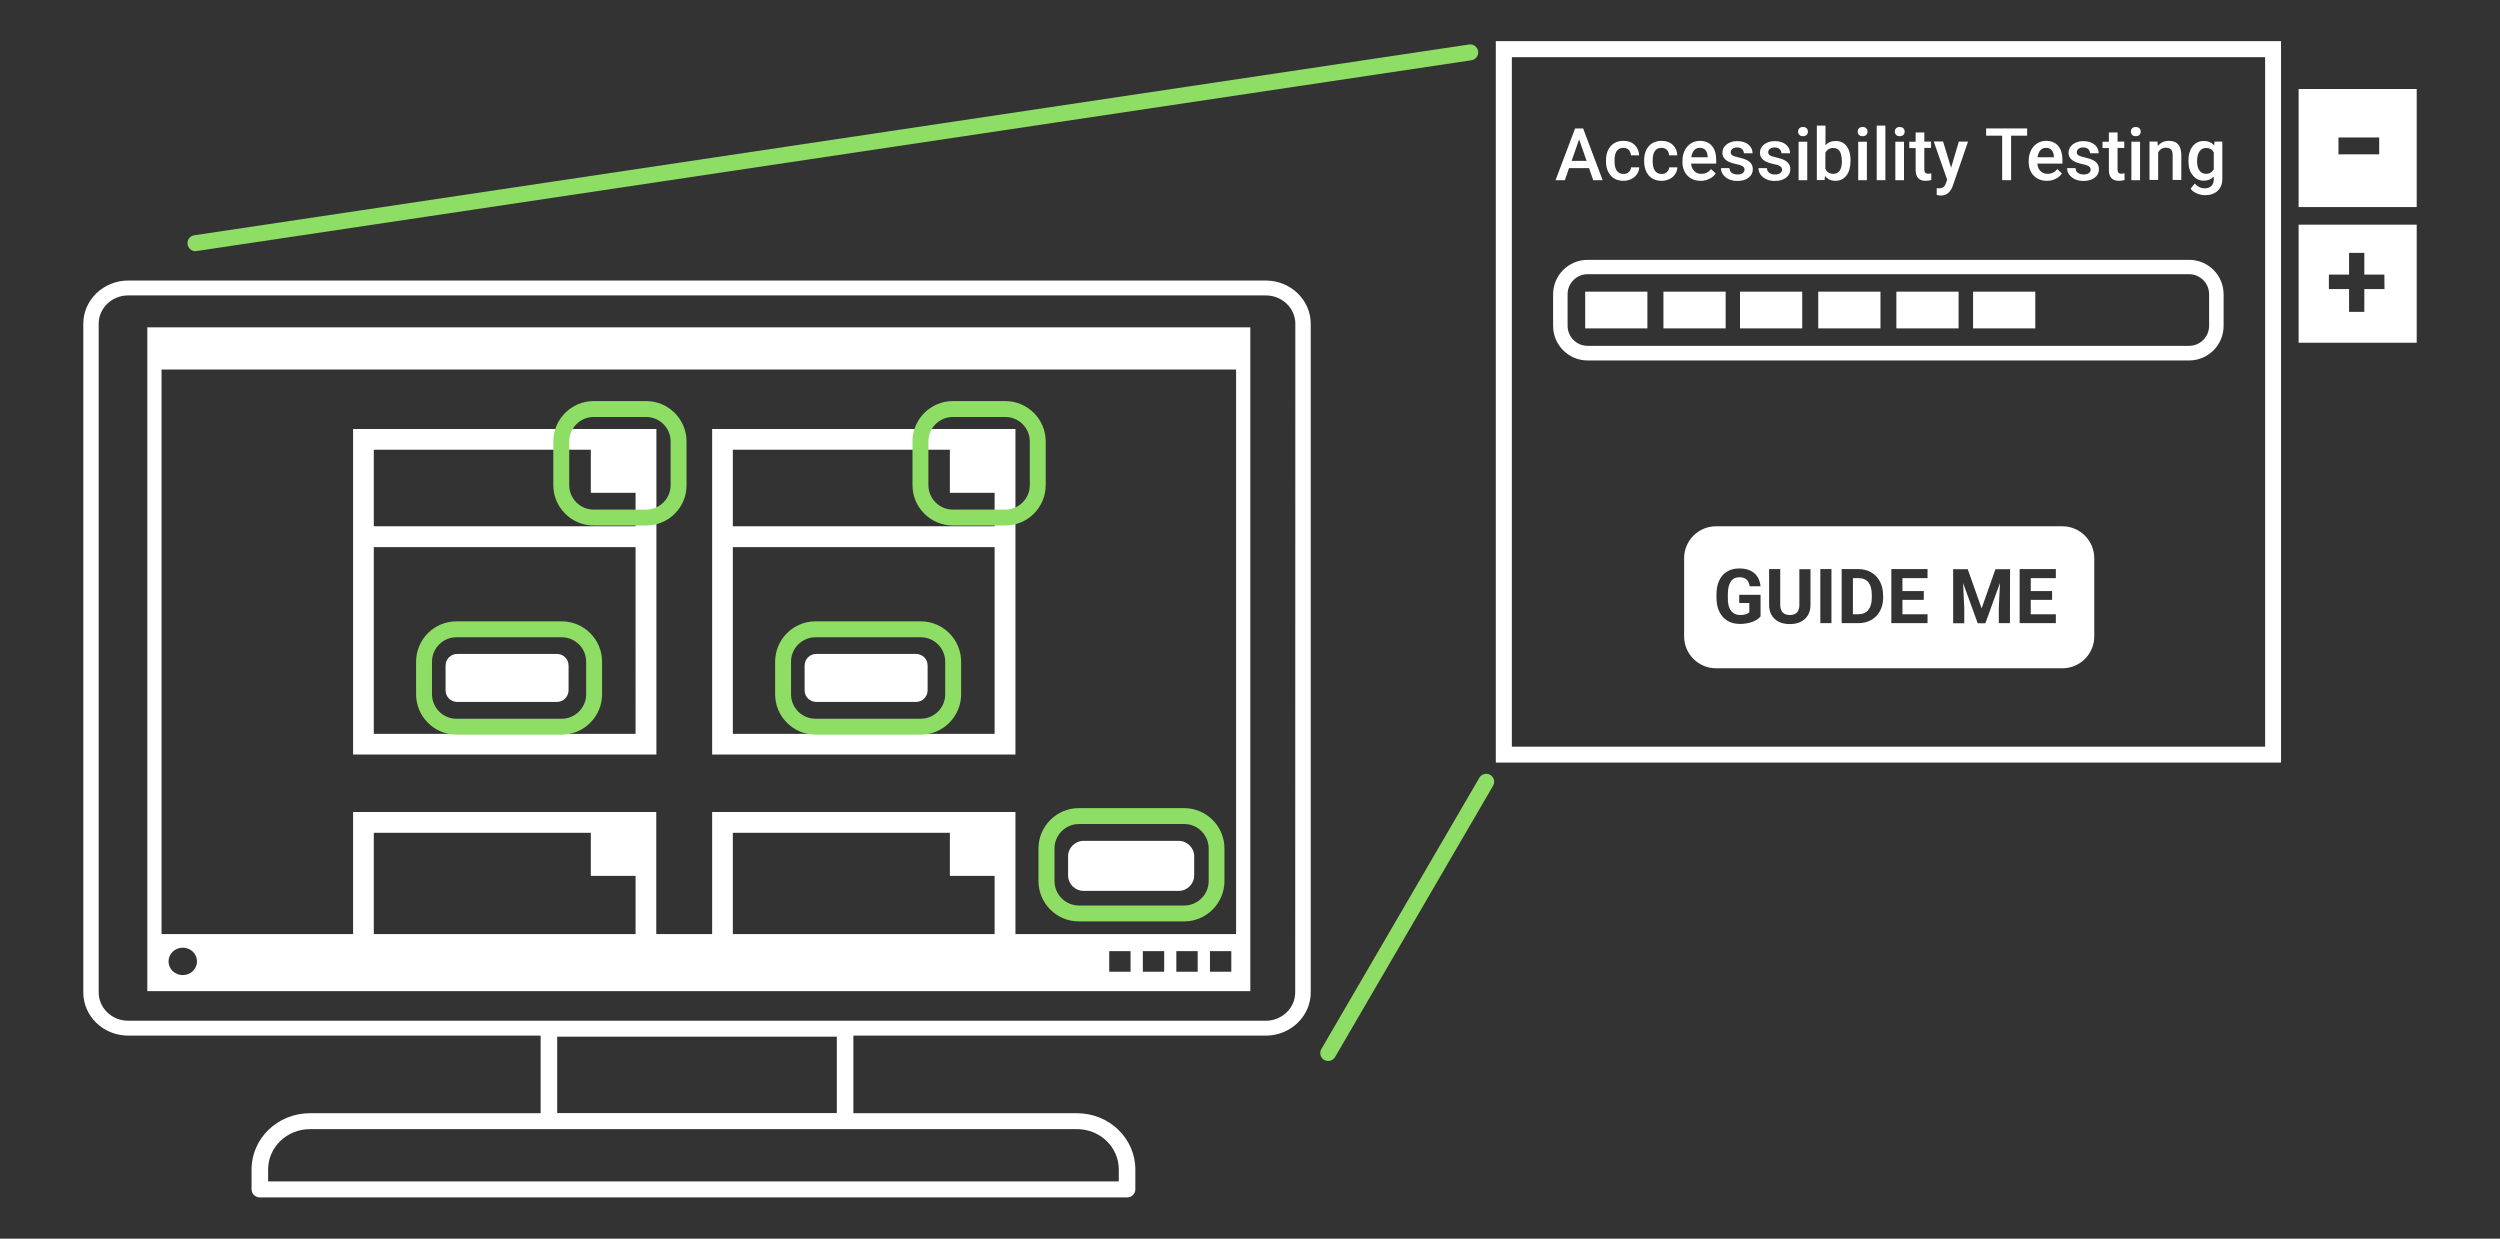 <?xml version="1.0" encoding="utf-8"?>
<!-- Generator: Adobe Illustrator 25.0.0, SVG Export Plug-In . SVG Version: 6.00 Build 0)  -->
<svg version="1.1" id="Layer_1" xmlns="http://www.w3.org/2000/svg" xmlns:xlink="http://www.w3.org/1999/xlink" x="0px" y="0px"
	 viewBox="0 0 1932.9 957.7" style="enable-background:new 0 0 1932.9 957.7;" xml:space="preserve">
<rect x="0" y="0" width="1932.9" height="957.7" fill="#333333" stroke="none"/>
<style type="text/css">
	.st0{fill:#FFFFFF;}
	.st1{fill:#8EDD65;}
</style>
<g>
	<path class="st0" d="M978.7,216.9H99.1c-19.1,0-34.7,15-34.7,33.4v517c0,18.4,15.5,33.4,34.7,33.4H418v60H239.6
		c-24.9,0-45.1,19.5-45.1,43.4v15.5c0,3.4,2.9,6.2,6.4,6.2h670.5c3.5,0,6.4-2.8,6.4-6.2v-15.5c0-23.9-20.2-43.4-45.1-43.4H659.8v-60
		h318.9c19.1,0,34.7-15,34.7-33.4v-517C1013.4,231.9,997.8,216.9,978.7,216.9z M647,801.5v59.1H430.8v-59.1H647z M832.7,873
		c17.8,0,32.3,13.9,32.3,31.1v9.3H207.3v-9.3c0-17.1,14.5-31.1,32.3-31.1H418h241.8H832.7z M1001.4,767.3
		c0,12.1-10.2,21.9-22.8,21.9H659.8H418H99.1c-12.5,0-22.8-9.8-22.8-21.9v-517c0-12.1,10.2-21.9,22.8-21.9h879.6
		c12.5,0,22.8,9.8,22.8,21.9L1001.4,767.3L1001.4,767.3z"/>
	<path class="st0" d="M273,331.7v251.7h234.5V331.7H273z M491.4,567.4H289V423h202.4V567.4z M491.4,406.9H289v-59.2h167.8V381h34.6
		V406.9z M430.6,542.7h-77.1c-5,0-9-4-9-9v-19.1c0-5,4-9,9-9h77.1c5,0,9,4,9,9v19.1C439.5,538.7,435.5,542.7,430.6,542.7z"/>
	<path class="st1" d="M499.7,406.3H459c-17.2,0-31.2-14-31.2-31.2v-33.8c0-17.2,14-31.2,31.2-31.2h40.6c17.2,0,31.2,14,31.2,31.2
		v33.8C530.9,392.3,516.9,406.3,499.7,406.3z M459,322.4c-10.4,0-18.9,8.5-18.9,18.9v33.8c0,10.4,8.5,18.9,18.9,18.9h40.6
		c10.4,0,18.9-8.5,18.9-18.9v-33.8c0-10.4-8.5-18.9-18.9-18.9H459z"/>
	<path class="st1" d="M434.3,568h-81.4c-17.2,0-31.2-14-31.2-31.2v-25.2c0-17.2,14-31.2,31.2-31.2h81.4c17.2,0,31.2,14,31.2,31.2
		v25.2C465.5,554,451.5,568,434.3,568z M352.9,492.7c-10.4,0-18.9,8.5-18.9,18.9v25.2c0,10.4,8.5,18.9,18.9,18.9h81.4
		c10.4,0,18.9-8.5,18.9-18.9v-25.2c0-10.4-8.5-18.9-18.9-18.9L352.9,492.7L352.9,492.7z"/>
	<path class="st0" d="M550.6,331.7v251.7h234.5V331.7H550.6z M769,567.4H566.6V423H769V567.4z M769,406.9H566.6v-59.2h167.8V381H769
		V406.9z M708.2,542.7h-77.1c-5,0-9-4-9-9v-19.1c0-5,4-9,9-9h77.1c5,0,9,4,9,9v19.1C717.2,538.7,713.2,542.7,708.2,542.7z"/>
	<path class="st0" d="M113.9,253.1v32.6v436.5v37.9v6.2h852.8v-6.2v-37.9V285.7v-32.6L113.9,253.1L113.9,253.1z M141.3,753.9
		c-6.1,0-11-4.7-11-10.6c0-5.8,4.9-10.6,11-10.6s11,4.7,11,10.6S147.4,753.9,141.3,753.9z M491.4,677.2v45H289v-78.3h167.8v33.3
		H491.4z M769,677.2v45H566.6v-78.3h167.8v33.3H769z M874.1,751.3h-16.5v-15.9h16.5V751.3z M900.1,751.3h-16.5v-15.9h16.5V751.3z
		 M926,751.3h-16.5v-15.9H926V751.3z M952,751.3h-16.5v-15.9H952V751.3z M955.6,722.2H785.1v-94.4H550.6v94.4h-43.2v-94.4H273v94.4
		H124.9V285.7h830.8v436.5H955.6z"/>
	<path class="st1" d="M777.3,406.3h-40.6c-17.2,0-31.2-14-31.2-31.2v-33.8c0-17.2,14-31.2,31.2-31.2h40.6c17.2,0,31.2,14,31.2,31.2
		v33.8C808.5,392.3,794.5,406.3,777.3,406.3z M736.7,322.4c-10.4,0-18.9,8.5-18.9,18.9v33.8c0,10.4,8.5,18.9,18.9,18.9h40.6
		c10.4,0,18.9-8.5,18.9-18.9v-33.8c0-10.4-8.5-18.9-18.9-18.9H736.7z"/>
	<path class="st1" d="M711.9,568h-81.4c-17.2,0-31.2-14-31.2-31.2v-25.2c0-17.2,14-31.2,31.2-31.2h81.4c17.2,0,31.2,14,31.2,31.2
		v25.2C743.1,554,729.1,568,711.9,568z M630.5,492.7c-10.4,0-18.9,8.5-18.9,18.9v25.2c0,10.4,8.5,18.9,18.9,18.9h81.4
		c10.4,0,18.9-8.5,18.9-18.9v-25.2c0-10.4-8.5-18.9-18.9-18.9L630.5,492.7L630.5,492.7z"/>
	<path class="st1" d="M915.5,712.4h-81.4c-17.2,0-31.2-14-31.2-31.2V656c0-17.2,14-31.2,31.2-31.2h81.4c17.2,0,31.2,14,31.2,31.2
		v25.2C946.7,698.4,932.7,712.4,915.5,712.4z M834.2,637.1c-10.4,0-18.9,8.5-18.9,18.9v25.2c0,10.4,8.5,18.9,18.9,18.9h81.4
		c10.4,0,18.9-8.5,18.9-18.9V656c0-10.4-8.5-18.9-18.9-18.9H834.2z"/>
	<path class="st0" d="M911.3,688.8h-73.5c-6.6,0-12-5.4-12-12v-14.7c0-6.6,5.4-12,12-12h73.5c6.6,0,12,5.4,12,12v14.7
		C923.3,683.4,917.9,688.8,911.3,688.8z"/>
	<path class="st0" d="M1751.3,44.2v533.1h-582.4V44.2H1751.3 M1763.6,31.8h-607.1v557.8h607.1V31.8L1763.6,31.8z"/>
	<g>
		<path class="st0" d="M1228.6,130h-15.5l-3.2,9.3h-7.2l15.1-40h6.2l15.1,40h-7.3L1228.6,130z M1215.1,124.4h11.6l-5.8-16.6
			L1215.1,124.4z"/>
		<path class="st0" d="M1255.2,134.5c1.7,0,3.1-0.5,4.1-1.5c1.1-1,1.7-2.2,1.8-3.6h6.3c-0.1,1.9-0.7,3.6-1.7,5.2
			c-1.1,1.6-2.5,2.9-4.4,3.8c-1.8,0.9-3.8,1.4-6,1.4c-4.2,0-7.5-1.3-9.9-4s-3.7-6.4-3.7-11.2v-0.7c0-4.5,1.2-8.1,3.6-10.9
			c2.4-2.7,5.7-4.1,9.9-4.1c3.5,0,6.4,1,8.6,3.1s3.4,4.8,3.5,8.1h-6.3c-0.1-1.7-0.7-3.1-1.7-4.2c-1.1-1.1-2.5-1.6-4.2-1.6
			c-2.2,0-3.8,0.8-5,2.3c-1.2,1.6-1.8,3.9-1.8,7.1v1.1c0,3.2,0.6,5.6,1.7,7.2C1251.4,133.7,1253,134.5,1255.2,134.5z"/>
		<path class="st0" d="M1284.7,134.5c1.7,0,3.1-0.5,4.1-1.5c1.1-1,1.7-2.2,1.8-3.6h6.3c-0.1,1.9-0.7,3.6-1.7,5.2
			c-1.1,1.6-2.5,2.9-4.4,3.8c-1.8,0.9-3.8,1.4-6,1.4c-4.2,0-7.5-1.3-9.9-4s-3.7-6.4-3.7-11.2v-0.7c0-4.5,1.2-8.1,3.6-10.9
			c2.4-2.7,5.7-4.1,9.9-4.1c3.5,0,6.4,1,8.6,3.1s3.4,4.8,3.5,8.1h-6.3c-0.1-1.7-0.7-3.1-1.7-4.2c-1.1-1.1-2.5-1.6-4.2-1.6
			c-2.2,0-3.8,0.8-5,2.3c-1.2,1.6-1.8,3.9-1.8,7.1v1.1c0,3.2,0.6,5.6,1.7,7.2C1280.8,133.7,1282.5,134.5,1284.7,134.5z"/>
		<path class="st0" d="M1315,139.8c-4.2,0-7.7-1.3-10.3-4c-2.6-2.7-3.9-6.2-3.9-10.6v-0.8c0-3,0.6-5.6,1.7-8
			c1.1-2.3,2.8-4.2,4.8-5.5s4.4-2,6.9-2c4,0,7.2,1.3,9.4,3.9c2.2,2.6,3.3,6.2,3.3,11v2.7h-19.4c0.2,2.5,1,4.4,2.5,5.8
			c1.4,1.4,3.2,2.1,5.4,2.1c3.1,0,5.6-1.2,7.5-3.7l3.6,3.4c-1.2,1.8-2.8,3.2-4.8,4.1C1319.7,139.3,1317.5,139.8,1315,139.8z
			 M1314.2,114.3c-1.8,0-3.3,0.6-4.4,1.9s-1.8,3.1-2.2,5.4h12.7v-0.5c-0.1-2.2-0.7-3.9-1.8-5.1S1316.1,114.3,1314.2,114.3z"/>
		<path class="st0" d="M1348.8,131.2c0-1.2-0.5-2.1-1.5-2.7c-1-0.6-2.6-1.2-4.9-1.6c-2.3-0.5-4.2-1.1-5.7-1.8c-3.3-1.6-5-3.9-5-7
			c0-2.6,1.1-4.7,3.2-6.4c2.2-1.7,4.9-2.6,8.2-2.6c3.6,0,6.4,0.9,8.6,2.6c2.2,1.8,3.3,4,3.3,6.8h-6.7c0-1.3-0.5-2.3-1.4-3.2
			c-1-0.9-2.2-1.3-3.8-1.3c-1.5,0-2.7,0.3-3.6,1s-1.4,1.6-1.4,2.7c0,1,0.4,1.8,1.3,2.4s2.6,1.1,5.2,1.7s4.7,1.3,6.2,2.1
			c1.5,0.8,2.6,1.8,3.3,2.9c0.7,1.1,1.1,2.5,1.1,4.1c0,2.7-1.1,4.8-3.3,6.5c-2.2,1.7-5.1,2.5-8.7,2.5c-2.4,0-4.6-0.4-6.5-1.3
			c-1.9-0.9-3.4-2.1-4.5-3.6s-1.6-3.2-1.6-5h6.5c0.1,1.6,0.7,2.8,1.8,3.6s2.6,1.3,4.4,1.3s3.1-0.3,4-1
			C1348.3,133.1,1348.8,132.3,1348.8,131.2z"/>
		<path class="st0" d="M1377.8,131.2c0-1.2-0.5-2.1-1.5-2.7c-1-0.6-2.6-1.2-4.9-1.6c-2.3-0.5-4.2-1.1-5.7-1.8c-3.3-1.6-5-3.9-5-7
			c0-2.6,1.1-4.7,3.2-6.4c2.2-1.7,4.9-2.6,8.2-2.6c3.6,0,6.4,0.9,8.6,2.6c2.2,1.8,3.3,4,3.3,6.8h-6.7c0-1.3-0.5-2.3-1.4-3.2
			c-1-0.9-2.2-1.3-3.8-1.3c-1.5,0-2.7,0.3-3.6,1s-1.4,1.6-1.4,2.7c0,1,0.4,1.8,1.3,2.4s2.6,1.1,5.2,1.7s4.7,1.3,6.2,2.1
			c1.5,0.8,2.6,1.8,3.3,2.9c0.7,1.1,1.1,2.5,1.1,4.1c0,2.7-1.1,4.8-3.3,6.5c-2.2,1.7-5.1,2.5-8.7,2.5c-2.4,0-4.6-0.4-6.5-1.3
			c-1.9-0.9-3.4-2.1-4.5-3.6s-1.6-3.2-1.6-5h6.5c0.1,1.6,0.7,2.8,1.8,3.6c1.1,0.9,2.6,1.3,4.4,1.3s3.1-0.3,4-1
			C1377.4,133.1,1377.8,132.3,1377.8,131.2z"/>
		<path class="st0" d="M1390.2,101.8c0-1,0.3-1.9,1-2.6c0.6-0.7,1.6-1,2.8-1c1.2,0,2.1,0.3,2.8,1c0.7,0.7,1,1.5,1,2.6
			c0,1-0.3,1.8-1,2.5s-1.6,1-2.8,1c-1.2,0-2.1-0.3-2.8-1C1390.6,103.7,1390.2,102.8,1390.2,101.8z M1397.3,139.3h-6.7v-29.7h6.7
			V139.3z"/>
		<path class="st0" d="M1430.7,124.7c0,4.6-1,8.3-3.1,11s-4.9,4.1-8.5,4.1c-3.5,0-6.2-1.3-8.1-3.8l-0.3,3.2h-6V97.1h6.7v15.3
			c1.9-2.3,4.5-3.4,7.8-3.4c3.6,0,6.5,1.3,8.5,4c2.1,2.7,3.1,6.5,3.1,11.3L1430.7,124.7L1430.7,124.7z M1424,124.1
			c0-3.2-0.6-5.6-1.7-7.3c-1.1-1.6-2.8-2.4-4.9-2.4c-2.9,0-4.9,1.3-6.1,3.8v12.3c1.2,2.6,3.2,3.9,6.2,3.9c2.1,0,3.7-0.8,4.8-2.3
			c1.1-1.6,1.7-3.9,1.8-7.1v-0.9H1424z"/>
		<path class="st0" d="M1436.3,101.8c0-1,0.3-1.9,1-2.6c0.6-0.7,1.6-1,2.8-1c1.2,0,2.1,0.3,2.8,1c0.7,0.7,1,1.5,1,2.6
			c0,1-0.3,1.8-1,2.5s-1.6,1-2.8,1c-1.2,0-2.1-0.3-2.8-1C1436.6,103.7,1436.3,102.8,1436.3,101.8z M1443.4,139.3h-6.7v-29.7h6.7
			V139.3z"/>
		<path class="st0" d="M1457.7,139.3h-6.7V97.1h6.7V139.3z"/>
		<path class="st0" d="M1465,101.8c0-1,0.3-1.9,1-2.6c0.6-0.7,1.6-1,2.8-1c1.2,0,2.1,0.3,2.8,1c0.7,0.7,1,1.5,1,2.6
			c0,1-0.3,1.8-1,2.5s-1.6,1-2.8,1c-1.2,0-2.1-0.3-2.8-1C1465.4,103.7,1465,102.8,1465,101.8z M1472.1,139.3h-6.7v-29.7h6.7V139.3z"
			/>
		<path class="st0" d="M1487.8,102.3v7.2h5.2v4.9h-5.2V131c0,1.1,0.2,2,0.7,2.5c0.4,0.5,1.3,0.8,2.4,0.8c0.8,0,1.5-0.1,2.3-0.3v5.2
			c-1.5,0.4-3,0.6-4.4,0.6c-5.1,0-7.7-2.8-7.7-8.5v-16.8h-4.9v-4.9h4.9v-7.2h6.7V102.3z"/>
		<path class="st0" d="M1508.5,129.7l6-20.2h7.1l-11.8,34.2c-1.8,5-4.9,7.5-9.2,7.5c-1,0-2-0.2-3.2-0.5v-5.2l1.3,0.1
			c1.7,0,3-0.3,3.8-0.9c0.9-0.6,1.5-1.6,2-3.1l1-2.6l-10.4-29.6h7.2L1508.5,129.7z"/>
		<path class="st0" d="M1567.4,104.9h-12.5v34.4h-6.9v-34.4h-12.4v-5.6h31.7v5.6H1567.4z"/>
		<path class="st0" d="M1582.7,139.8c-4.2,0-7.7-1.3-10.3-4c-2.6-2.7-3.9-6.2-3.9-10.6v-0.8c0-3,0.6-5.6,1.7-8
			c1.1-2.3,2.8-4.2,4.8-5.5s4.4-2,6.9-2c4,0,7.2,1.3,9.4,3.9c2.2,2.6,3.3,6.2,3.3,11v2.7h-19.4c0.2,2.5,1,4.4,2.5,5.8
			c1.4,1.4,3.2,2.1,5.4,2.1c3.1,0,5.6-1.2,7.5-3.7l3.6,3.4c-1.2,1.8-2.8,3.2-4.8,4.1C1587.4,139.3,1585.1,139.8,1582.7,139.8z
			 M1581.9,114.3c-1.8,0-3.3,0.6-4.4,1.9s-1.8,3.1-2.2,5.4h12.7v-0.5c-0.1-2.2-0.7-3.9-1.8-5.1S1583.7,114.3,1581.9,114.3z"/>
		<path class="st0" d="M1616.4,131.2c0-1.2-0.5-2.1-1.5-2.7c-1-0.6-2.6-1.2-4.9-1.6c-2.3-0.5-4.2-1.1-5.7-1.8c-3.3-1.6-5-3.9-5-7
			c0-2.6,1.1-4.7,3.2-6.4c2.2-1.7,4.9-2.6,8.2-2.6c3.6,0,6.4,0.9,8.6,2.6c2.2,1.8,3.3,4,3.3,6.8h-6.7c0-1.3-0.5-2.3-1.4-3.2
			c-1-0.9-2.2-1.3-3.8-1.3c-1.5,0-2.7,0.3-3.6,1s-1.4,1.6-1.4,2.7c0,1,0.4,1.8,1.3,2.4s2.6,1.1,5.2,1.7s4.7,1.3,6.2,2.1
			c1.5,0.8,2.6,1.8,3.3,2.9c0.7,1.1,1.1,2.5,1.1,4.1c0,2.7-1.1,4.8-3.3,6.5c-2.2,1.7-5.1,2.5-8.7,2.5c-2.4,0-4.6-0.4-6.5-1.3
			c-1.9-0.9-3.4-2.1-4.5-3.6s-1.6-3.2-1.6-5h6.5c0.1,1.6,0.7,2.8,1.8,3.6s2.6,1.3,4.4,1.3s3.1-0.3,4-1
			C1616,133.1,1616.4,132.3,1616.4,131.2z"/>
		<path class="st0" d="M1637.2,102.3v7.2h5.2v4.9h-5.2V131c0,1.1,0.2,2,0.7,2.5c0.4,0.5,1.3,0.8,2.4,0.8c0.8,0,1.5-0.1,2.3-0.3v5.2
			c-1.5,0.4-3,0.6-4.4,0.6c-5.1,0-7.7-2.8-7.7-8.5v-16.8h-4.9v-4.9h4.9v-7.2h6.7V102.3z"/>
		<path class="st0" d="M1647.5,101.8c0-1,0.3-1.9,1-2.6c0.6-0.7,1.6-1,2.8-1c1.2,0,2.1,0.3,2.8,1c0.7,0.7,1,1.5,1,2.6
			c0,1-0.3,1.8-1,2.5s-1.6,1-2.8,1c-1.2,0-2.1-0.3-2.8-1C1647.9,103.7,1647.5,102.8,1647.5,101.8z M1654.6,139.3h-6.7v-29.7h6.7
			V139.3z"/>
		<path class="st0" d="M1668.1,109.5l0.2,3.4c2.2-2.7,5.1-4,8.7-4c6.2,0,9.3,3.5,9.5,10.6v19.6h-6.7v-19.3c0-1.9-0.4-3.3-1.2-4.2
			c-0.8-0.9-2.1-1.4-4-1.4c-2.7,0-4.7,1.2-6,3.7v21.2h-6.7v-29.7L1668.1,109.5L1668.1,109.5z"/>
		<path class="st0" d="M1692,124.2c0-4.6,1.1-8.3,3.3-11.1c2.2-2.8,5.1-4.1,8.6-4.1c3.4,0,6.1,1.2,8,3.5l0.3-3h6v28.8
			c0,3.9-1.2,7-3.6,9.2c-2.4,2.3-5.7,3.4-9.8,3.4c-2.2,0-4.3-0.5-6.4-1.4s-3.7-2.1-4.7-3.6l3.2-4c2.1,2.4,4.6,3.7,7.6,3.7
			c2.2,0,4-0.6,5.2-1.8c1.3-1.2,1.9-3,1.9-5.3v-2c-1.9,2.1-4.5,3.2-7.7,3.2c-3.5,0-6.3-1.4-8.5-4.1
			C1693.1,132.9,1692,129.1,1692,124.2z M1698.7,124.8c0,3,0.6,5.3,1.8,7c1.2,1.7,2.9,2.6,5.1,2.6c2.7,0,4.7-1.2,6-3.5v-13.1
			c-1.3-2.3-3.2-3.4-5.9-3.4c-2.2,0-3.9,0.9-5.1,2.6C1699.3,118.8,1698.7,121.4,1698.7,124.8z"/>
	</g>
	<g>
		<path class="st0" d="M1436.9,447h-4.3v27.9h4.2c3.4,0,5.9-1.1,7.7-3.3c1.8-2.2,2.7-5.4,2.7-9.5v-2.2c0-4.3-0.9-7.5-2.6-9.7
			C1442.8,448.1,1440.3,447,1436.9,447z"/>
		<path class="st0" d="M1594.5,406.9h-267.7c-13.7,0-24.7,11.1-24.7,24.7V492c0,13.7,11.1,24.7,24.7,24.7h267.7
			c13.7,0,24.7-11.1,24.7-24.7v-60.4C1619.2,418,1608.2,406.9,1594.5,406.9z M1338.3,472.1c1.7,2.2,4.1,3.4,7.3,3.4
			c3.2,0,5.5-0.7,6.9-2.1v-7.2h-7.8v-6.3h16.5v16.7c-1.6,1.9-3.7,3.3-6.6,4.3c-2.8,1-6,1.5-9.4,1.5c-3.6,0-6.8-0.8-9.5-2.4
			s-4.8-3.9-6.3-6.9s-2.2-6.5-2.3-10.6v-2.8c0-4.2,0.7-7.8,2.1-10.8c1.4-3.1,3.4-5.4,6.1-7s5.8-2.4,9.3-2.4c5,0,8.8,1.2,11.6,3.5
			c2.8,2.4,4.5,5.8,5,10.3h-8.4c-0.4-2.4-1.2-4.1-2.5-5.3c-1.3-1.1-3.1-1.7-5.4-1.7c-2.9,0-5.2,1.1-6.7,3.3
			c-1.5,2.2-2.3,5.5-2.3,9.8v2.7C1335.8,466.6,1336.6,469.9,1338.3,472.1z M1399.8,467.6c0,4.6-1.4,8.2-4.3,10.9
			c-2.9,2.7-6.8,4-11.7,4c-4.9,0-8.8-1.3-11.6-3.9c-2.9-2.6-4.3-6.1-4.4-10.7V440h8.6v27.6c0,2.7,0.7,4.7,2,6s3.1,1.9,5.4,1.9
			c4.8,0,7.3-2.5,7.4-7.6v-27.8h8.6V467.6z M1416,481.8h-8.6V440h8.6V481.8z M1456,461.9c0,3.9-0.8,7.3-2.4,10.4
			c-1.6,3-3.9,5.4-6.8,7c-2.9,1.7-6.2,2.5-9.9,2.5h-13V440h12.9c3.7,0,7,0.8,9.9,2.5s5.2,4,6.8,7.1c1.6,3.1,2.4,6.5,2.4,10.4
			L1456,461.9L1456,461.9z M1490.3,481.8h-28V440h28v7h-19.4v10h16.5v6.8h-16.5v11.1h19.4V481.8z M1554,481.8h-8.6v-11.4l0.9-19.7
			l-11.3,31.2h-5.9l-11.3-31.1l0.9,19.7v11.4h-8.6v-41.8h11.3l10.7,30.3l10.7-30.3h11.3L1554,481.8L1554,481.8z M1589.5,481.8h-28
			V440h28v7h-19.4v10h16.5v6.8h-16.5v11.1h19.4V481.8z"/>
	</g>
	<path class="st0" d="M1777.2,68.8v91.3h91.3V68.8H1777.2z M1839.5,119.3H1808v-13h31.5V119.3z"/>
	<path class="st0" d="M1777.2,173.7V265h91.3v-91.3H1777.2z M1843.6,223.5H1828v17.6h-11.8v-17.6h-15.6v-11.2h15.6v-16.8h11.8v16.8
		h15.5L1843.6,223.5L1843.6,223.5z"/>
	<rect x="1225.6" y="225.5" class="st0" width="48.1" height="28.4"/>
	<rect x="1286.1" y="225.5" class="st0" width="48.1" height="28.4"/>
	<rect x="1345.3" y="225.5" class="st0" width="48.1" height="28.4"/>
	<rect x="1405.8" y="225.5" class="st0" width="48.1" height="28.4"/>
	<rect x="1466.2" y="225.5" class="st0" width="48.1" height="28.4"/>
	<rect x="1525.5" y="225.5" class="st0" width="48.1" height="28.4"/>
	<path class="st0" d="M1692.5,212c8.6,0,15.5,7,15.5,15.5v24.4c0,8.6-7,15.5-15.5,15.5h-465c-8.6,0-15.5-7-15.5-15.5v-24.4
		c0-8.6,7-15.5,15.5-15.5H1692.5 M1692.5,200.9h-465c-14.7,0-26.7,11.9-26.7,26.7V252c0,14.7,11.9,26.7,26.7,26.7h465
		c14.7,0,26.7-11.9,26.7-26.7v-24.4C1719.2,212.8,1707.3,200.9,1692.5,200.9L1692.5,200.9z"/>
	<path class="st1" d="M1026.9,820.3c-1.1,0-2.1-0.3-3.1-0.8c-2.9-1.7-3.9-5.5-2.2-8.4l122.2-209.8c1.7-2.9,5.5-3.9,8.4-2.2
		s3.9,5.5,2.2,8.4l-122.2,209.8C1031.1,819.2,1029,820.3,1026.9,820.3z"/>
	<path class="st1" d="M151.1,194.2c-3,0-5.6-2.2-6.1-5.3c-0.5-3.4,1.8-6.5,5.2-7l985.6-147.5c3.4-0.5,6.5,1.8,7,5.2s-1.8,6.5-5.2,7
		L152,194.1C151.7,194.1,151.4,194.2,151.1,194.2z"/>
</g>
</svg>
